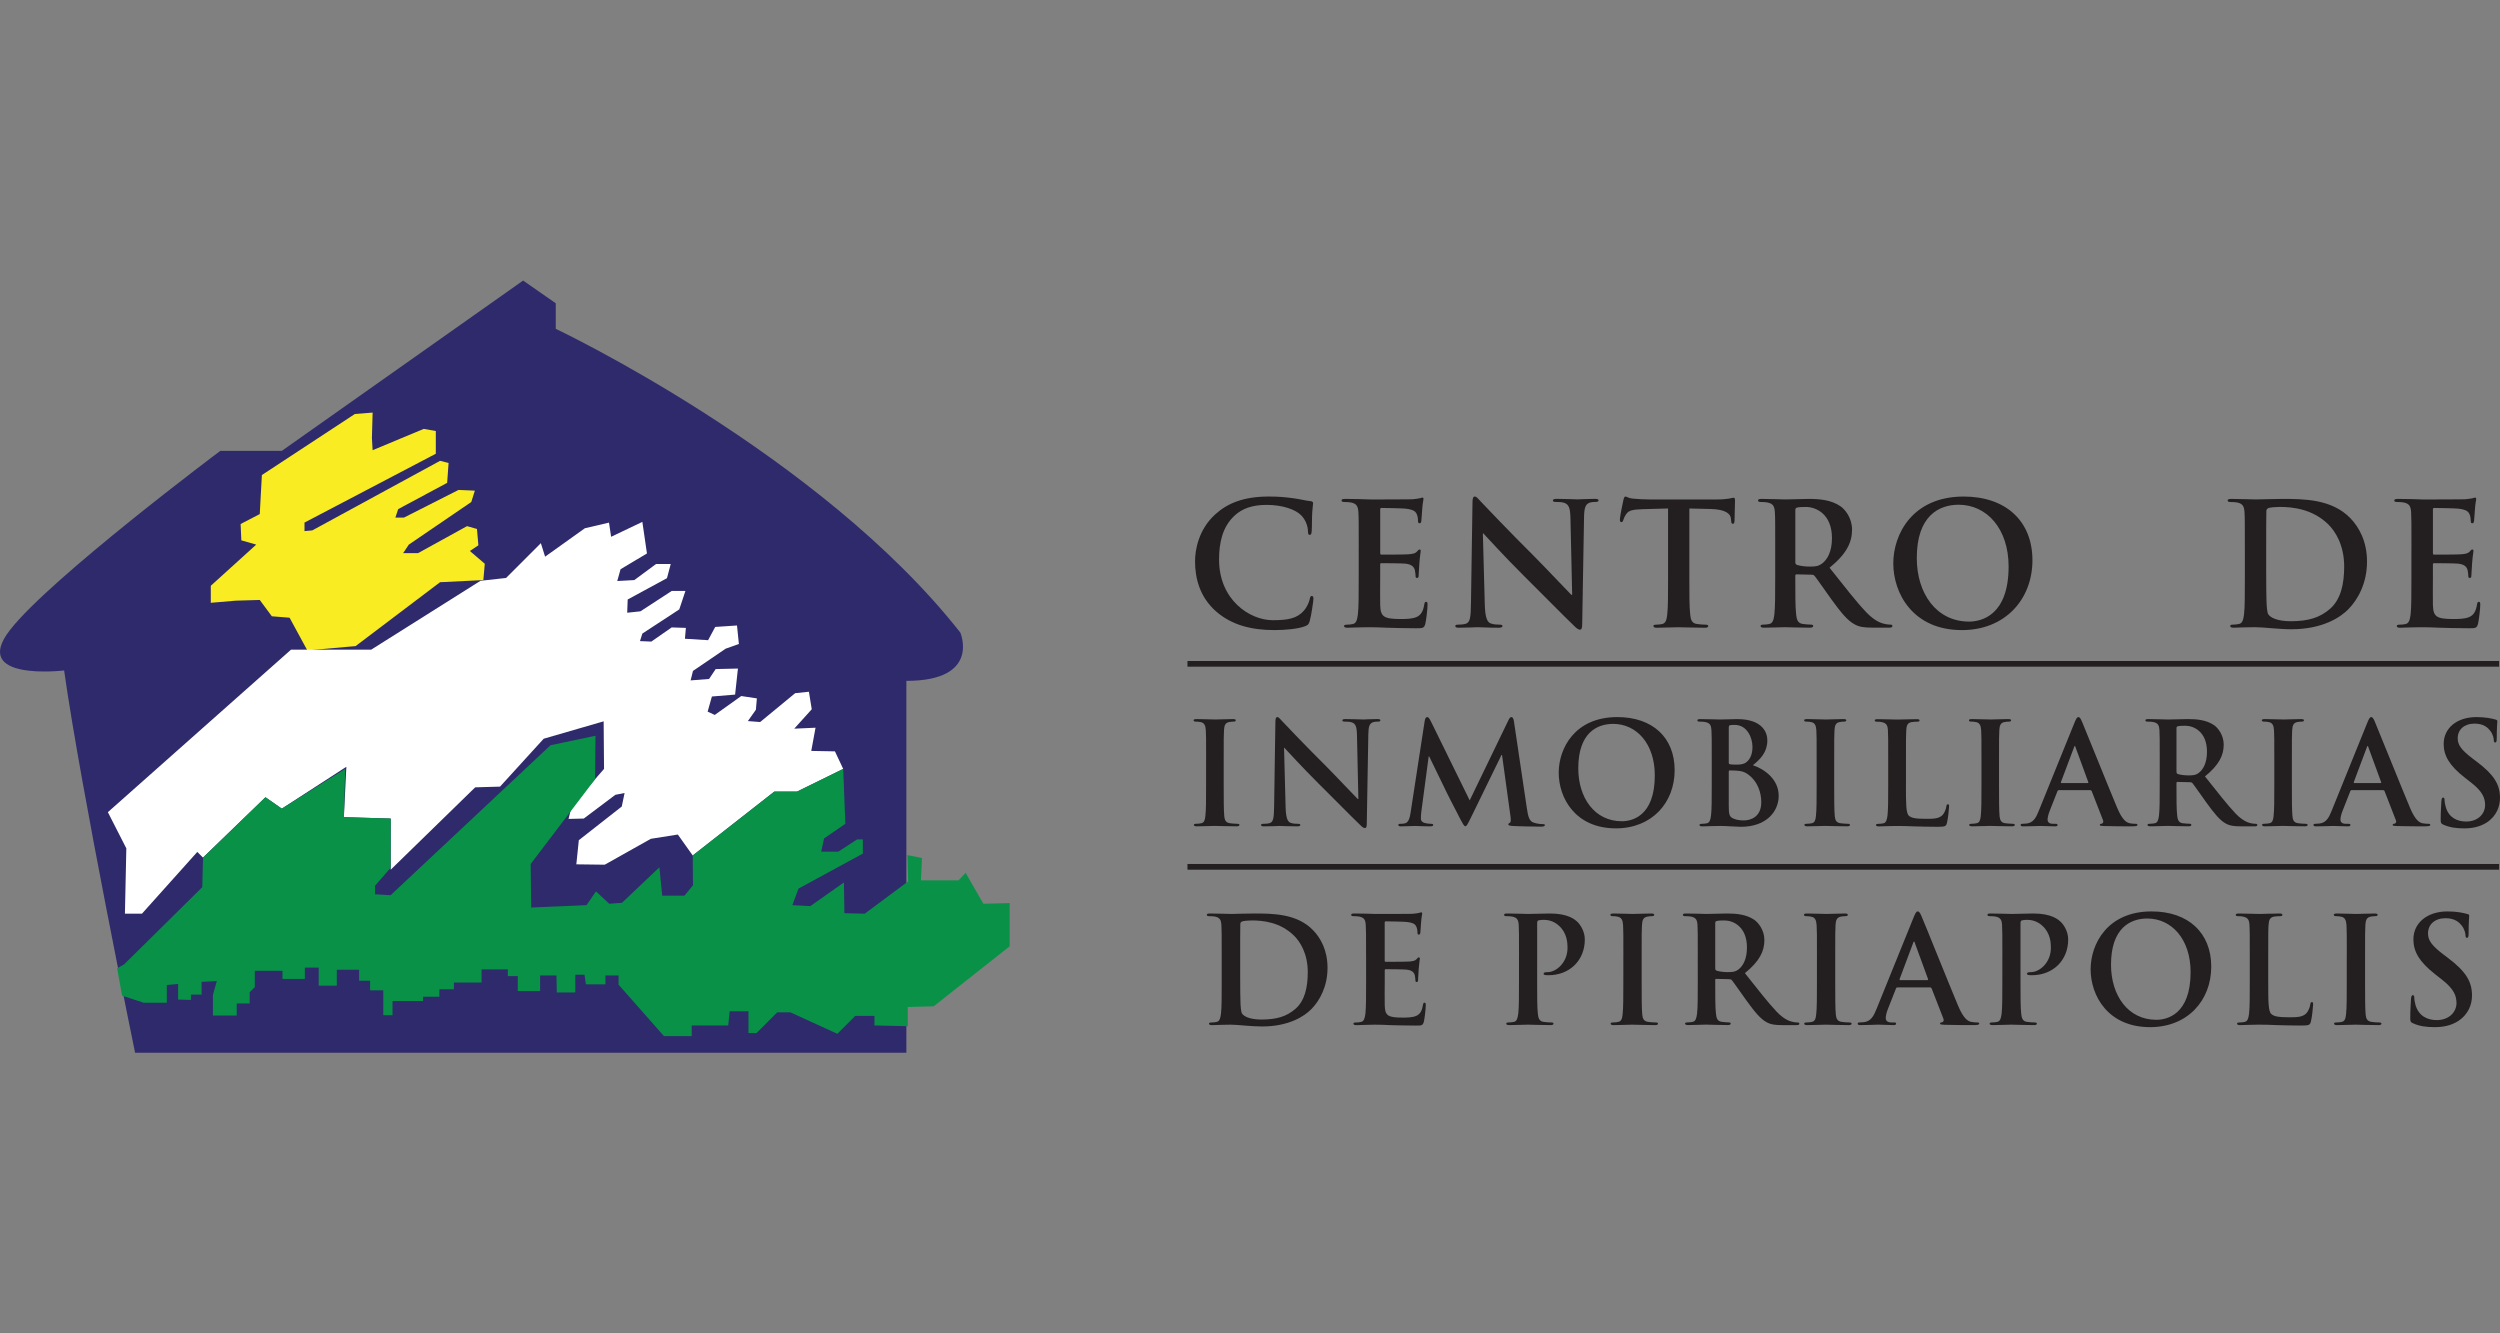 <?xml version="1.0" encoding="utf-8"?>
<!-- Generator: Adobe Illustrator 16.0.0, SVG Export Plug-In . SVG Version: 6.00 Build 0)  -->
<!DOCTYPE svg PUBLIC "-//W3C//DTD SVG 1.1//EN" "http://www.w3.org/Graphics/SVG/1.1/DTD/svg11.dtd">
<svg version="1.1" id="Layer_1" xmlns="http://www.w3.org/2000/svg" xmlns:xlink="http://www.w3.org/1999/xlink" x="0px" y="0px"
	 width="150px" height="80px" viewBox="0 0 150 80" enable-background="new 0 0 150 80" xml:space="preserve">
<rect x="0" y="0" width="150" height="80" fill="#808080" stroke="none"/>
<g>
	<g>
		<path fill="#231F20" d="M72.971,36.691c-1.002-0.879-1.268-2.023-1.268-3.015c0-0.695,0.215-1.9,1.196-2.8
			c0.735-0.675,1.706-1.084,3.229-1.084c0.633,0,1.01,0.041,1.482,0.104c0.389,0.05,0.714,0.143,1.021,0.173
			c0.113,0.01,0.154,0.062,0.154,0.122c0,0.082-0.03,0.205-0.052,0.563c-0.021,0.337-0.011,0.899-0.03,1.104
			c-0.01,0.153-0.03,0.235-0.123,0.235c-0.083,0-0.102-0.082-0.102-0.227c-0.01-0.316-0.144-0.674-0.399-0.939
			c-0.336-0.357-1.133-0.634-2.074-0.634c-0.889,0-1.471,0.226-1.921,0.634c-0.746,0.685-0.94,1.655-0.94,2.646
			c0,2.434,1.851,3.639,3.218,3.639c0.909,0,1.461-0.102,1.871-0.571c0.173-0.194,0.306-0.491,0.347-0.675
			c0.031-0.164,0.051-0.206,0.133-0.206c0.072,0,0.093,0.073,0.093,0.155c0,0.122-0.123,1.01-0.226,1.358
			c-0.052,0.174-0.092,0.225-0.265,0.296c-0.409,0.164-1.187,0.236-1.84,0.236C75.075,37.807,73.901,37.499,72.971,36.691"/>
		<path fill="#231F20" d="M81.524,32.9c0-1.554,0-1.839-0.021-2.168c-0.021-0.347-0.102-0.511-0.438-0.582
			c-0.083-0.02-0.256-0.03-0.398-0.03c-0.112,0-0.175-0.021-0.175-0.092s0.071-0.093,0.227-0.093c0.275,0,0.572,0.011,0.827,0.011
			c0.265,0.011,0.501,0.021,0.643,0.021c0.328,0,2.362,0,2.556-0.01c0.194-0.021,0.358-0.041,0.44-0.061
			c0.051-0.011,0.112-0.041,0.162-0.041c0.052,0,0.062,0.041,0.062,0.091c0,0.071-0.05,0.194-0.081,0.665
			c-0.011,0.102-0.03,0.552-0.052,0.675c-0.011,0.052-0.03,0.111-0.102,0.111s-0.093-0.051-0.093-0.143
			c0-0.072-0.009-0.246-0.061-0.367c-0.072-0.186-0.174-0.308-0.685-0.368c-0.173-0.021-1.247-0.042-1.45-0.042
			c-0.052,0-0.073,0.031-0.073,0.103v2.585c0,0.072,0.011,0.113,0.073,0.113c0.224,0,1.398,0,1.633-0.021
			c0.247-0.021,0.4-0.051,0.491-0.153c0.071-0.08,0.112-0.133,0.164-0.133c0.041,0,0.071,0.021,0.071,0.083
			c0,0.061-0.041,0.224-0.082,0.745c-0.009,0.204-0.041,0.613-0.041,0.685c0,0.082,0,0.194-0.092,0.194
			c-0.071,0-0.092-0.041-0.092-0.092c-0.01-0.103-0.01-0.235-0.042-0.368c-0.05-0.205-0.192-0.358-0.571-0.399
			c-0.193-0.02-1.205-0.029-1.451-0.029c-0.051,0-0.062,0.04-0.062,0.102v0.808c0,0.347-0.009,1.287,0,1.583
			c0.021,0.706,0.184,0.859,1.227,0.859c0.267,0,0.695,0,0.96-0.123c0.266-0.123,0.39-0.336,0.461-0.756
			c0.02-0.112,0.04-0.153,0.112-0.153c0.082,0,0.082,0.081,0.082,0.185c0,0.234-0.082,0.93-0.133,1.134
			c-0.071,0.267-0.163,0.267-0.552,0.267c-0.768,0-1.329-0.021-1.769-0.032c-0.44-0.021-0.757-0.029-1.063-0.029
			c-0.113,0-0.338,0-0.582,0.009c-0.236,0-0.502,0.021-0.706,0.021c-0.132,0-0.205-0.029-0.205-0.103c0-0.05,0.041-0.08,0.164-0.08
			c0.152,0,0.275-0.021,0.368-0.041c0.205-0.041,0.255-0.267,0.297-0.563c0.051-0.429,0.051-1.236,0.051-2.177V32.9z"/>
		<path fill="#231F20" d="M89.087,36.273c0.021,0.797,0.153,1.063,0.358,1.133c0.174,0.063,0.368,0.073,0.531,0.073
			c0.111,0,0.173,0.02,0.173,0.08c0,0.082-0.093,0.104-0.235,0.104c-0.663,0-1.072-0.03-1.266-0.03c-0.093,0-0.572,0.03-1.104,0.03
			c-0.133,0-0.225-0.01-0.225-0.104c0-0.061,0.061-0.08,0.163-0.08c0.133,0,0.316-0.011,0.461-0.052
			c0.265-0.081,0.306-0.377,0.316-1.267l0.091-6.021c0-0.205,0.031-0.348,0.134-0.348c0.113,0,0.204,0.134,0.378,0.317
			c0.123,0.133,1.676,1.768,3.168,3.25c0.694,0.694,2.075,2.166,2.249,2.331h0.051l-0.103-4.589
			c-0.011-0.625-0.103-0.818-0.347-0.921c-0.153-0.062-0.399-0.062-0.541-0.062c-0.124,0-0.165-0.03-0.165-0.092
			c0-0.082,0.113-0.093,0.267-0.093c0.53,0,1.02,0.031,1.235,0.031c0.113,0,0.501-0.031,1.003-0.031
			c0.132,0,0.234,0.011,0.234,0.093c0,0.062-0.062,0.092-0.185,0.092c-0.102,0-0.184,0-0.307,0.03
			c-0.286,0.083-0.367,0.296-0.378,0.87l-0.111,6.448c0,0.226-0.042,0.316-0.134,0.316c-0.112,0-0.234-0.112-0.348-0.226
			c-0.644-0.612-1.952-1.951-3.016-3.003c-1.113-1.104-2.248-2.352-2.432-2.545h-0.03L89.087,36.273z"/>
		<path fill="#231F20" d="M100.084,30.509l-1.521,0.041c-0.595,0.021-0.839,0.07-0.991,0.296c-0.103,0.153-0.153,0.276-0.176,0.358
			c-0.02,0.082-0.051,0.122-0.111,0.122c-0.07,0-0.092-0.051-0.092-0.163c0-0.164,0.193-1.094,0.215-1.176
			c0.03-0.132,0.062-0.194,0.122-0.194c0.082,0,0.184,0.104,0.438,0.123c0.298,0.03,0.686,0.051,1.023,0.051h4.047
			c0.328,0,0.553-0.031,0.705-0.051c0.153-0.03,0.235-0.052,0.276-0.052c0.071,0,0.082,0.063,0.082,0.215
			c0,0.215-0.03,0.92-0.03,1.186c-0.011,0.104-0.031,0.164-0.093,0.164c-0.082,0-0.103-0.052-0.112-0.205l-0.011-0.111
			c-0.02-0.267-0.297-0.553-1.206-0.573l-1.288-0.03v4.19c0,0.94,0,1.747,0.053,2.187c0.029,0.286,0.092,0.512,0.397,0.552
			c0.143,0.021,0.367,0.042,0.521,0.042c0.112,0,0.164,0.03,0.164,0.08c0,0.073-0.082,0.104-0.193,0.104
			c-0.676,0-1.32-0.03-1.606-0.03c-0.234,0-0.879,0.03-1.288,0.03c-0.133,0-0.204-0.03-0.204-0.104c0-0.05,0.041-0.08,0.165-0.08
			c0.152,0,0.274-0.021,0.367-0.042c0.204-0.04,0.265-0.266,0.296-0.562c0.051-0.43,0.051-1.236,0.051-2.177V30.509z"/>
		<path fill="#231F20" d="M106.513,32.9c0-1.554,0-1.839-0.021-2.168c-0.02-0.347-0.102-0.511-0.438-0.582
			c-0.082-0.02-0.256-0.03-0.399-0.03c-0.112,0-0.173-0.021-0.173-0.092s0.071-0.093,0.225-0.093c0.541,0,1.185,0.031,1.4,0.031
			c0.347,0,1.123-0.031,1.439-0.031c0.646,0,1.329,0.063,1.881,0.44c0.287,0.194,0.696,0.715,0.696,1.4
			c0,0.757-0.317,1.451-1.35,2.289c0.909,1.146,1.613,2.055,2.218,2.688c0.572,0.593,0.99,0.663,1.144,0.694
			c0.113,0.021,0.205,0.031,0.288,0.031c0.082,0,0.122,0.03,0.122,0.08c0,0.082-0.071,0.103-0.195,0.103h-0.97
			c-0.573,0-0.828-0.05-1.094-0.193c-0.439-0.234-0.827-0.715-1.4-1.502c-0.408-0.562-0.878-1.258-1.012-1.41
			c-0.051-0.061-0.112-0.072-0.185-0.072l-0.888-0.021c-0.052,0-0.083,0.021-0.083,0.082v0.144c0,0.95,0,1.758,0.051,2.187
			c0.032,0.296,0.093,0.521,0.398,0.563c0.154,0.02,0.378,0.041,0.502,0.041c0.082,0,0.123,0.03,0.123,0.08
			c0,0.073-0.071,0.103-0.205,0.103c-0.592,0-1.35-0.029-1.503-0.029c-0.194,0-0.838,0.029-1.246,0.029
			c-0.133,0-0.205-0.029-0.205-0.103c0-0.05,0.04-0.08,0.164-0.08c0.153,0,0.275-0.021,0.367-0.041
			c0.206-0.041,0.257-0.267,0.297-0.563c0.051-0.429,0.051-1.236,0.051-2.177V32.9z M107.719,33.708
			c0,0.111,0.021,0.152,0.094,0.184c0.213,0.072,0.52,0.103,0.775,0.103c0.408,0,0.542-0.041,0.726-0.175
			c0.307-0.224,0.604-0.693,0.604-1.533c0-1.45-0.961-1.87-1.563-1.87c-0.255,0-0.439,0.011-0.541,0.042
			c-0.073,0.02-0.094,0.062-0.094,0.144V33.708z"/>
		<path fill="#231F20" d="M113.597,33.8c0-1.747,1.155-4.007,4.221-4.007c2.545,0,4.128,1.482,4.128,3.822
			c0,2.341-1.634,4.191-4.23,4.191C114.78,37.807,113.597,35.608,113.597,33.8 M120.516,33.994c0-2.288-1.319-3.71-2.994-3.71
			c-1.176,0-2.515,0.653-2.515,3.199c0,2.125,1.176,3.812,3.138,3.812C118.86,37.295,120.516,36.947,120.516,33.994"/>
		<path fill="#231F20" d="M134.691,32.9c0-1.554,0-1.839-0.021-2.168c-0.021-0.347-0.102-0.511-0.438-0.582
			c-0.083-0.02-0.256-0.029-0.399-0.029c-0.112,0-0.174-0.021-0.174-0.093s0.072-0.093,0.225-0.093c0.542,0,1.187,0.031,1.472,0.031
			c0.317,0,0.961-0.031,1.573-0.031c1.277,0,2.985,0,4.101,1.165c0.511,0.532,0.991,1.381,0.991,2.598
			c0,1.287-0.543,2.267-1.115,2.851c-0.47,0.48-1.532,1.206-3.424,1.206c-0.368,0-0.788-0.03-1.176-0.061
			c-0.388-0.031-0.746-0.062-1-0.062c-0.113,0-0.338,0-0.583,0.009c-0.235,0-0.502,0.021-0.705,0.021
			c-0.134,0-0.205-0.03-0.205-0.104c0-0.05,0.041-0.08,0.164-0.08c0.152,0,0.275-0.021,0.368-0.042
			c0.204-0.04,0.255-0.266,0.296-0.562c0.051-0.43,0.051-1.236,0.051-2.177V32.9z M135.97,34.024c0,1.083,0.01,1.87,0.021,2.065
			c0.01,0.255,0.029,0.663,0.111,0.776c0.133,0.193,0.531,0.408,1.34,0.408c1.042,0,1.736-0.204,2.35-0.735
			c0.654-0.563,0.859-1.493,0.859-2.545c0-1.299-0.542-2.136-0.98-2.556c-0.941-0.899-2.106-1.022-2.903-1.022
			c-0.205,0-0.583,0.03-0.665,0.071c-0.092,0.041-0.122,0.093-0.122,0.206c-0.01,0.347-0.01,1.236-0.01,2.043V34.024z"/>
		<path fill="#231F20" d="M144.687,32.9c0-1.554,0-1.839-0.02-2.168c-0.021-0.347-0.103-0.511-0.439-0.582
			c-0.082-0.02-0.255-0.03-0.398-0.03c-0.112,0-0.174-0.021-0.174-0.092s0.071-0.093,0.225-0.093c0.276,0,0.573,0.011,0.829,0.011
			c0.264,0.011,0.498,0.021,0.643,0.021c0.327,0,2.362,0,2.555-0.01c0.195-0.021,0.359-0.041,0.44-0.061
			c0.051-0.011,0.111-0.041,0.163-0.041c0.051,0,0.062,0.041,0.062,0.091c0,0.071-0.051,0.194-0.081,0.665
			c-0.011,0.102-0.032,0.552-0.052,0.675c-0.011,0.052-0.03,0.111-0.102,0.111s-0.093-0.051-0.093-0.143
			c0-0.072-0.01-0.246-0.061-0.367c-0.073-0.186-0.174-0.308-0.685-0.368c-0.174-0.021-1.247-0.042-1.453-0.042
			c-0.051,0-0.071,0.031-0.071,0.103v2.585c0,0.072,0.012,0.113,0.071,0.113c0.226,0,1.401,0,1.636-0.021
			c0.245-0.021,0.397-0.051,0.491-0.153c0.071-0.08,0.112-0.133,0.164-0.133c0.04,0,0.071,0.021,0.071,0.083
			c0,0.061-0.041,0.224-0.082,0.745c-0.01,0.204-0.041,0.613-0.041,0.685c0,0.082,0,0.194-0.093,0.194
			c-0.071,0-0.091-0.041-0.091-0.092c-0.01-0.103-0.01-0.235-0.042-0.368c-0.05-0.205-0.192-0.358-0.571-0.399
			c-0.194-0.02-1.206-0.029-1.452-0.029c-0.05,0-0.062,0.04-0.062,0.102v0.808c0,0.347-0.01,1.287,0,1.583
			c0.021,0.706,0.185,0.859,1.227,0.859c0.266,0,0.696,0,0.961-0.123c0.266-0.123,0.39-0.336,0.461-0.756
			c0.02-0.112,0.04-0.153,0.11-0.153c0.083,0,0.083,0.081,0.083,0.185c0,0.234-0.083,0.93-0.134,1.134
			c-0.071,0.267-0.162,0.267-0.551,0.267c-0.767,0-1.33-0.021-1.769-0.032c-0.439-0.021-0.756-0.029-1.062-0.029
			c-0.113,0-0.338,0-0.584,0.009c-0.234,0-0.502,0.021-0.706,0.021c-0.132,0-0.203-0.029-0.203-0.103c0-0.05,0.041-0.08,0.164-0.08
			c0.152,0,0.275-0.021,0.368-0.041c0.203-0.041,0.255-0.267,0.297-0.563c0.049-0.429,0.049-1.236,0.049-2.177V32.9z"/>
		<path fill="#231F20" d="M72.367,45.614c0-1.295,0-1.533-0.018-1.806c-0.017-0.29-0.102-0.435-0.29-0.478
			c-0.094-0.025-0.204-0.033-0.306-0.033c-0.085,0-0.137-0.017-0.137-0.086c0-0.05,0.069-0.066,0.205-0.066
			c0.323,0,0.86,0.024,1.107,0.024c0.212,0,0.715-0.024,1.039-0.024c0.109,0,0.178,0.017,0.178,0.066
			c0,0.069-0.05,0.086-0.136,0.086c-0.086,0-0.152,0.008-0.256,0.025c-0.229,0.043-0.297,0.188-0.313,0.485
			c-0.018,0.272-0.018,0.511-0.018,1.806v1.498c0,0.826,0,1.5,0.034,1.865c0.026,0.23,0.085,0.384,0.341,0.418
			c0.118,0.016,0.307,0.033,0.434,0.033c0.093,0,0.135,0.024,0.135,0.068c0,0.06-0.068,0.084-0.162,0.084
			c-0.561,0-1.098-0.024-1.327-0.024c-0.196,0-0.733,0.024-1.074,0.024c-0.11,0-0.17-0.024-0.17-0.084
			c0-0.044,0.034-0.068,0.136-0.068c0.128,0,0.229-0.018,0.307-0.033c0.17-0.034,0.221-0.18,0.246-0.427
			c0.043-0.356,0.043-1.03,0.043-1.856V45.614z"/>
		<path fill="#231F20" d="M77.136,48.424c0.018,0.664,0.127,0.886,0.298,0.945c0.146,0.052,0.307,0.06,0.443,0.06
			c0.093,0,0.144,0.018,0.144,0.068c0,0.067-0.076,0.084-0.193,0.084c-0.556,0-0.895-0.024-1.058-0.024
			c-0.077,0-0.477,0.024-0.919,0.024c-0.111,0-0.188-0.007-0.188-0.084c0-0.051,0.051-0.068,0.136-0.068
			c0.111,0,0.265-0.008,0.384-0.042c0.222-0.069,0.255-0.315,0.265-1.057l0.076-5.015c0-0.171,0.024-0.29,0.11-0.29
			c0.094,0,0.17,0.11,0.315,0.264c0.102,0.111,1.395,1.474,2.64,2.707c0.578,0.581,1.729,1.807,1.873,1.942h0.041l-0.084-3.823
			c-0.009-0.519-0.085-0.682-0.289-0.766c-0.129-0.052-0.333-0.052-0.451-0.052c-0.104,0-0.137-0.026-0.137-0.077
			c0-0.067,0.094-0.076,0.222-0.076c0.442,0,0.851,0.025,1.029,0.025c0.094,0,0.418-0.025,0.834-0.025
			c0.112,0,0.197,0.009,0.197,0.076c0,0.051-0.052,0.077-0.153,0.077c-0.085,0-0.153,0-0.256,0.025
			c-0.238,0.068-0.307,0.247-0.315,0.725l-0.093,5.373c0,0.188-0.034,0.264-0.11,0.264c-0.095,0-0.197-0.094-0.289-0.188
			c-0.537-0.511-1.627-1.627-2.514-2.503c-0.928-0.921-1.874-1.96-2.027-2.12h-0.024L77.136,48.424z"/>
		<path fill="#231F20" d="M85.483,43.247c0.026-0.146,0.076-0.222,0.145-0.222c0.067,0,0.119,0.042,0.229,0.264l2.325,4.734
			l2.316-4.794c0.067-0.136,0.109-0.204,0.186-0.204c0.077,0,0.128,0.085,0.153,0.264l0.775,5.212
			c0.076,0.535,0.161,0.783,0.417,0.86c0.247,0.076,0.417,0.085,0.528,0.085c0.076,0,0.136,0.007,0.136,0.059
			c0,0.068-0.102,0.094-0.222,0.094c-0.213,0-1.387-0.018-1.729-0.042c-0.195-0.018-0.245-0.042-0.245-0.094
			c0-0.042,0.032-0.067,0.092-0.094c0.052-0.018,0.076-0.127,0.043-0.365L90.122,45.3h-0.034l-1.854,3.798
			c-0.197,0.399-0.239,0.476-0.315,0.476c-0.077,0-0.162-0.17-0.299-0.426c-0.204-0.391-0.877-1.694-0.979-1.932
			c-0.077-0.18-0.589-1.186-0.886-1.824h-0.035l-0.442,3.321c-0.018,0.153-0.024,0.265-0.024,0.4c0,0.162,0.11,0.238,0.256,0.273
			c0.152,0.034,0.27,0.042,0.355,0.042c0.068,0,0.129,0.018,0.129,0.06c0,0.076-0.077,0.093-0.205,0.093
			c-0.356,0-0.741-0.024-0.895-0.024c-0.161,0-0.568,0.024-0.842,0.024c-0.086,0-0.154-0.017-0.154-0.093
			c0-0.042,0.053-0.06,0.137-0.06c0.068,0,0.128,0,0.255-0.025c0.24-0.052,0.307-0.383,0.35-0.673L85.483,43.247z"/>
		<path fill="#231F20" d="M93.523,46.363c0-1.457,0.962-3.338,3.517-3.338c2.12,0,3.439,1.234,3.439,3.185s-1.362,3.492-3.524,3.492
			C94.511,49.702,93.523,47.87,93.523,46.363 M99.288,46.524c0-1.907-1.099-3.091-2.496-3.091c-0.979,0-2.095,0.545-2.095,2.666
			c0,1.771,0.98,3.176,2.614,3.176C97.908,49.275,99.288,48.986,99.288,46.524"/>
		<path fill="#231F20" d="M102.705,45.613c0-1.294,0-1.532-0.018-1.805c-0.018-0.29-0.085-0.425-0.366-0.485
			c-0.068-0.018-0.213-0.025-0.333-0.025c-0.094,0-0.145-0.017-0.145-0.077c0-0.059,0.06-0.075,0.188-0.075
			c0.452,0,0.987,0.024,1.158,0.024c0.418,0,0.749-0.024,1.039-0.024c1.541,0,1.813,0.824,1.813,1.275
			c0,0.699-0.399,1.116-0.868,1.491c0.698,0.237,1.549,0.843,1.549,1.839c0,0.911-0.706,1.857-2.273,1.857
			c-0.102,0-0.35-0.018-0.596-0.027c-0.256-0.017-0.512-0.024-0.639-0.024c-0.094,0-0.281,0-0.485,0.008
			c-0.195,0-0.417,0.017-0.588,0.017c-0.11,0-0.171-0.024-0.171-0.084c0-0.042,0.035-0.068,0.138-0.068
			c0.128,0,0.229-0.018,0.307-0.033c0.17-0.034,0.213-0.222,0.247-0.47c0.043-0.356,0.043-1.029,0.043-1.813V45.613z
			 M103.725,45.759c0,0.068,0.027,0.085,0.062,0.094c0.076,0.018,0.204,0.025,0.4,0.025c0.28,0,0.468-0.034,0.612-0.161
			c0.222-0.18,0.349-0.485,0.349-0.902c0-0.571-0.332-1.321-1.063-1.321c-0.119,0-0.196,0-0.283,0.018
			c-0.058,0.017-0.076,0.051-0.076,0.146V45.759z M104.85,46.439c-0.179-0.128-0.375-0.188-0.707-0.204
			c-0.152-0.01-0.237-0.01-0.365-0.01c-0.034,0-0.053,0.019-0.053,0.062v2.019c0,0.561,0.027,0.706,0.298,0.816
			c0.231,0.094,0.427,0.102,0.623,0.102c0.384,0,1.031-0.203,1.031-1.089C105.677,47.606,105.497,46.892,104.85,46.439"/>
		<path fill="#231F20" d="M108.998,45.614c0-1.295,0-1.533-0.017-1.806c-0.018-0.29-0.102-0.435-0.29-0.478
			c-0.094-0.025-0.204-0.033-0.307-0.033c-0.086,0-0.136-0.017-0.136-0.086c0-0.05,0.067-0.066,0.205-0.066
			c0.324,0,0.859,0.024,1.106,0.024c0.213,0,0.715-0.024,1.039-0.024c0.11,0,0.178,0.017,0.178,0.066
			c0,0.069-0.052,0.086-0.136,0.086c-0.085,0-0.153,0.008-0.255,0.025c-0.231,0.043-0.298,0.188-0.315,0.485
			c-0.019,0.272-0.019,0.511-0.019,1.806v1.498c0,0.826,0,1.5,0.036,1.865c0.024,0.23,0.085,0.384,0.339,0.418
			c0.12,0.016,0.309,0.033,0.436,0.033c0.094,0,0.136,0.024,0.136,0.068c0,0.06-0.067,0.084-0.161,0.084
			c-0.563,0-1.099-0.024-1.328-0.024c-0.196,0-0.731,0.024-1.073,0.024c-0.109,0-0.171-0.024-0.171-0.084
			c0-0.044,0.033-0.068,0.138-0.068c0.127,0,0.229-0.018,0.307-0.033c0.17-0.034,0.221-0.18,0.246-0.427
			c0.042-0.356,0.042-1.03,0.042-1.856V45.614z"/>
		<path fill="#231F20" d="M114.356,47.112c0,1.09,0,1.678,0.178,1.832c0.145,0.127,0.365,0.186,1.03,0.186
			c0.452,0,0.783-0.008,0.997-0.237c0.102-0.11,0.204-0.35,0.221-0.511c0.009-0.076,0.026-0.128,0.093-0.128
			c0.062,0,0.069,0.043,0.069,0.145c0,0.095-0.06,0.731-0.128,0.979c-0.051,0.188-0.094,0.23-0.537,0.23
			c-0.612,0-1.056-0.017-1.438-0.026c-0.383-0.017-0.689-0.024-1.04-0.024c-0.092,0-0.28,0-0.484,0.008
			c-0.196,0-0.418,0.017-0.587,0.017c-0.111,0-0.17-0.024-0.17-0.084c0-0.044,0.032-0.068,0.136-0.068
			c0.127,0,0.229-0.018,0.308-0.033c0.169-0.034,0.211-0.222,0.246-0.47c0.042-0.356,0.042-1.029,0.042-1.813v-1.498
			c0-1.295,0-1.533-0.018-1.806c-0.016-0.29-0.085-0.425-0.366-0.485c-0.068-0.018-0.17-0.025-0.28-0.025
			c-0.094,0-0.145-0.017-0.145-0.076s0.06-0.076,0.187-0.076c0.401,0,0.937,0.024,1.168,0.024c0.203,0,0.825-0.024,1.157-0.024
			c0.12,0,0.178,0.017,0.178,0.076s-0.05,0.076-0.153,0.076c-0.093,0-0.229,0.008-0.331,0.025c-0.229,0.043-0.299,0.188-0.314,0.485
			c-0.017,0.272-0.017,0.511-0.017,1.806V47.112z"/>
		<path fill="#231F20" d="M118.888,45.614c0-1.295,0-1.533-0.018-1.806c-0.018-0.29-0.103-0.435-0.288-0.478
			c-0.096-0.025-0.206-0.033-0.308-0.033c-0.085,0-0.136-0.017-0.136-0.086c0-0.05,0.066-0.066,0.204-0.066
			c0.323,0,0.859,0.024,1.105,0.024c0.214,0,0.717-0.024,1.04-0.024c0.111,0,0.178,0.017,0.178,0.066
			c0,0.069-0.05,0.086-0.136,0.086c-0.085,0-0.153,0.008-0.256,0.025c-0.229,0.043-0.298,0.188-0.313,0.485
			c-0.018,0.272-0.018,0.511-0.018,1.806v1.498c0,0.826,0,1.5,0.033,1.865c0.026,0.23,0.086,0.384,0.342,0.418
			c0.119,0.016,0.306,0.033,0.434,0.033c0.094,0,0.136,0.024,0.136,0.068c0,0.06-0.067,0.084-0.161,0.084
			c-0.562,0-1.099-0.024-1.328-0.024c-0.196,0-0.732,0.024-1.074,0.024c-0.109,0-0.17-0.024-0.17-0.084
			c0-0.044,0.035-0.068,0.137-0.068c0.128,0,0.229-0.018,0.307-0.033c0.17-0.034,0.221-0.18,0.247-0.427
			c0.043-0.356,0.043-1.03,0.043-1.856V45.614z"/>
		<path fill="#231F20" d="M123.52,47.41c-0.041,0-0.058,0.019-0.076,0.069l-0.459,1.166c-0.086,0.213-0.13,0.417-0.13,0.52
			c0,0.153,0.077,0.264,0.342,0.264h0.128c0.103,0,0.127,0.018,0.127,0.068c0,0.067-0.05,0.084-0.145,0.084
			c-0.271,0-0.638-0.024-0.902-0.024c-0.094,0-0.562,0.024-1.005,0.024c-0.109,0-0.161-0.017-0.161-0.084
			c0-0.051,0.033-0.068,0.103-0.068c0.076,0,0.196-0.008,0.263-0.018c0.393-0.05,0.555-0.34,0.724-0.766l2.139-5.279
			c0.103-0.247,0.152-0.341,0.237-0.341c0.077,0,0.129,0.076,0.214,0.272c0.204,0.469,1.566,3.875,2.111,5.169
			c0.323,0.767,0.57,0.885,0.75,0.929c0.128,0.025,0.255,0.033,0.357,0.033c0.067,0,0.11,0.009,0.11,0.068
			c0,0.067-0.076,0.084-0.392,0.084c-0.307,0-0.928,0-1.609-0.017c-0.153-0.008-0.255-0.008-0.255-0.067
			c0-0.051,0.034-0.068,0.119-0.076c0.059-0.018,0.118-0.095,0.076-0.196l-0.682-1.754c-0.017-0.042-0.043-0.061-0.084-0.061H123.52
			z M125.257,46.984c0.043,0,0.051-0.024,0.043-0.051l-0.767-2.094c-0.008-0.035-0.016-0.077-0.042-0.077
			c-0.025,0-0.043,0.042-0.05,0.077l-0.785,2.086c-0.008,0.034,0,0.059,0.035,0.059H125.257z"/>
		<path fill="#231F20" d="M129.584,45.614c0-1.295,0-1.533-0.017-1.806c-0.018-0.29-0.086-0.425-0.366-0.485
			c-0.068-0.018-0.212-0.025-0.332-0.025c-0.094,0-0.146-0.017-0.146-0.077c0-0.059,0.06-0.076,0.188-0.076
			c0.451,0,0.987,0.025,1.166,0.025c0.29,0,0.938-0.025,1.2-0.025c0.537,0,1.107,0.051,1.567,0.366
			c0.237,0.162,0.579,0.596,0.579,1.166c0,0.631-0.265,1.209-1.124,1.908c0.758,0.954,1.346,1.712,1.848,2.239
			c0.477,0.493,0.826,0.553,0.954,0.579c0.094,0.017,0.17,0.025,0.237,0.025c0.068,0,0.103,0.026,0.103,0.068
			c0,0.067-0.06,0.084-0.161,0.084h-0.809c-0.478,0-0.689-0.042-0.911-0.161c-0.366-0.196-0.69-0.596-1.167-1.252
			c-0.34-0.468-0.733-1.047-0.843-1.174c-0.044-0.052-0.094-0.061-0.153-0.061l-0.741-0.016c-0.044,0-0.067,0.016-0.067,0.066v0.12
			c0,0.792,0,1.465,0.042,1.821c0.025,0.248,0.076,0.436,0.331,0.47c0.129,0.016,0.315,0.033,0.418,0.033
			c0.068,0,0.102,0.026,0.102,0.068c0,0.06-0.059,0.084-0.17,0.084c-0.494,0-1.123-0.024-1.252-0.024
			c-0.161,0-0.697,0.024-1.039,0.024c-0.109,0-0.17-0.024-0.17-0.084c0-0.042,0.034-0.068,0.138-0.068
			c0.128,0,0.229-0.018,0.306-0.033c0.171-0.034,0.213-0.222,0.247-0.47c0.042-0.356,0.042-1.029,0.042-1.813V45.614z
			 M130.59,46.287c0,0.094,0.016,0.128,0.076,0.152c0.18,0.06,0.435,0.085,0.646,0.085c0.341,0,0.453-0.033,0.605-0.144
			c0.255-0.188,0.502-0.579,0.502-1.277c0-1.21-0.8-1.559-1.303-1.559c-0.214,0-0.366,0.008-0.451,0.034
			c-0.061,0.018-0.076,0.05-0.076,0.119V46.287z"/>
		<path fill="#231F20" d="M136.458,45.614c0-1.295,0-1.533-0.017-1.806c-0.017-0.29-0.103-0.435-0.29-0.478
			c-0.094-0.025-0.204-0.033-0.307-0.033c-0.085,0-0.136-0.017-0.136-0.086c0-0.05,0.067-0.066,0.205-0.066
			c0.322,0,0.859,0.024,1.106,0.024c0.212,0,0.715-0.024,1.037-0.024c0.112,0,0.18,0.017,0.18,0.066
			c0,0.069-0.052,0.086-0.136,0.086s-0.153,0.008-0.255,0.025c-0.229,0.043-0.298,0.188-0.316,0.485
			c-0.017,0.272-0.017,0.511-0.017,1.806v1.498c0,0.826,0,1.5,0.035,1.865c0.024,0.23,0.085,0.384,0.341,0.418
			c0.118,0.016,0.306,0.033,0.434,0.033c0.093,0,0.136,0.024,0.136,0.068c0,0.06-0.066,0.084-0.161,0.084
			c-0.563,0-1.099-0.024-1.329-0.024c-0.195,0-0.732,0.024-1.072,0.024c-0.111,0-0.171-0.024-0.171-0.084
			c0-0.044,0.034-0.068,0.136-0.068c0.129,0,0.23-0.018,0.308-0.033c0.17-0.034,0.22-0.18,0.246-0.427
			c0.043-0.356,0.043-1.03,0.043-1.856V45.614z"/>
		<path fill="#231F20" d="M141.091,47.41c-0.042,0-0.059,0.019-0.076,0.069l-0.459,1.166c-0.086,0.213-0.129,0.417-0.129,0.52
			c0,0.153,0.077,0.264,0.34,0.264h0.129c0.103,0,0.128,0.018,0.128,0.068c0,0.067-0.051,0.084-0.145,0.084
			c-0.273,0-0.639-0.024-0.903-0.024c-0.094,0-0.563,0.024-1.005,0.024c-0.11,0-0.162-0.017-0.162-0.084
			c0-0.051,0.035-0.068,0.104-0.068c0.075,0,0.193-0.008,0.262-0.018c0.393-0.05,0.555-0.34,0.725-0.766l2.137-5.279
			c0.103-0.247,0.153-0.341,0.238-0.341c0.077,0,0.128,0.076,0.213,0.272c0.204,0.469,1.567,3.875,2.112,5.169
			c0.324,0.767,0.57,0.885,0.748,0.929c0.13,0.025,0.258,0.033,0.359,0.033c0.068,0,0.109,0.009,0.109,0.068
			c0,0.067-0.076,0.084-0.391,0.084c-0.308,0-0.928,0-1.609-0.017c-0.153-0.008-0.256-0.008-0.256-0.067
			c0-0.051,0.035-0.068,0.12-0.076c0.059-0.018,0.119-0.095,0.076-0.196l-0.681-1.754c-0.018-0.042-0.044-0.061-0.086-0.061H141.091
			z M142.829,46.984c0.042,0,0.051-0.024,0.042-0.051l-0.767-2.094c-0.008-0.035-0.017-0.077-0.043-0.077
			c-0.025,0-0.043,0.042-0.05,0.077l-0.784,2.086c-0.008,0.034,0,0.059,0.034,0.059H142.829z"/>
		<path fill="#231F20" d="M146.603,49.48c-0.137-0.06-0.162-0.104-0.162-0.289c0-0.469,0.034-0.98,0.042-1.116
			c0.009-0.129,0.036-0.221,0.103-0.221c0.077,0,0.086,0.076,0.086,0.144c0,0.111,0.033,0.289,0.076,0.435
			c0.187,0.631,0.689,0.859,1.218,0.859c0.767,0,1.141-0.52,1.141-0.971c0-0.417-0.127-0.809-0.833-1.361l-0.393-0.307
			c-0.938-0.733-1.26-1.328-1.26-2.019c0-0.937,0.783-1.609,1.967-1.609c0.552,0,0.911,0.085,1.132,0.145
			c0.076,0.018,0.12,0.042,0.12,0.102c0,0.112-0.035,0.357-0.035,1.023c0,0.187-0.025,0.254-0.094,0.254
			c-0.059,0-0.084-0.05-0.084-0.153c0-0.076-0.044-0.34-0.222-0.561c-0.128-0.162-0.375-0.418-0.928-0.418
			c-0.631,0-1.015,0.365-1.015,0.878c0,0.39,0.197,0.688,0.903,1.226l0.237,0.178c1.031,0.776,1.397,1.363,1.397,2.172
			c0,0.493-0.188,1.082-0.8,1.482c-0.426,0.272-0.903,0.35-1.354,0.35C147.352,49.702,146.97,49.643,146.603,49.48"/>
		<path fill="#231F20" d="M73.302,57.379c0-1.347,0-1.594-0.018-1.877c-0.018-0.302-0.089-0.443-0.381-0.506
			c-0.072-0.017-0.222-0.026-0.347-0.026c-0.096,0-0.148-0.018-0.148-0.079c0-0.063,0.061-0.081,0.194-0.081
			c0.47,0,1.027,0.027,1.275,0.027c0.275,0,0.833-0.027,1.364-0.027c1.107,0,2.587,0,3.552,1.011c0.443,0.46,0.859,1.195,0.859,2.25
			c0,1.116-0.469,1.966-0.965,2.472c-0.407,0.417-1.329,1.045-2.968,1.045c-0.317,0-0.681-0.025-1.018-0.053
			c-0.336-0.027-0.647-0.055-0.868-0.055c-0.098,0-0.293,0-0.504,0.01c-0.205,0-0.435,0.018-0.612,0.018
			c-0.115,0-0.177-0.027-0.177-0.088c0-0.045,0.035-0.072,0.142-0.072c0.133,0,0.239-0.016,0.319-0.034
			c0.177-0.035,0.222-0.23,0.257-0.487c0.044-0.371,0.044-1.072,0.044-1.887V57.379z M74.41,58.354c0,0.938,0.008,1.62,0.018,1.79
			c0.008,0.221,0.027,0.574,0.097,0.674c0.115,0.167,0.461,0.354,1.161,0.354c0.903,0,1.505-0.177,2.036-0.638
			c0.567-0.489,0.744-1.294,0.744-2.206c0-1.125-0.47-1.852-0.851-2.214c-0.814-0.78-1.824-0.888-2.516-0.888
			c-0.177,0-0.505,0.027-0.575,0.063c-0.08,0.035-0.106,0.079-0.106,0.178c-0.008,0.3-0.008,1.07-0.008,1.771V58.354z"/>
		<path fill="#231F20" d="M81.964,57.379c0-1.347,0-1.594-0.018-1.877c-0.018-0.302-0.089-0.444-0.381-0.506
			c-0.07-0.017-0.222-0.026-0.345-0.026c-0.097,0-0.15-0.018-0.15-0.079c0-0.063,0.062-0.081,0.195-0.081
			c0.237,0,0.496,0.01,0.718,0.01c0.229,0.009,0.433,0.018,0.558,0.018c0.283,0,2.046,0,2.215-0.009
			c0.169-0.019,0.31-0.035,0.38-0.054c0.044-0.009,0.099-0.035,0.141-0.035c0.045,0,0.055,0.035,0.055,0.08
			c0,0.063-0.044,0.168-0.071,0.576c-0.009,0.087-0.025,0.478-0.043,0.584c-0.01,0.045-0.028,0.098-0.09,0.098
			s-0.08-0.045-0.08-0.124c0-0.063-0.008-0.213-0.053-0.319c-0.062-0.159-0.15-0.266-0.594-0.318
			c-0.149-0.018-1.081-0.036-1.258-0.036c-0.044,0-0.062,0.027-0.062,0.089v2.24c0,0.063,0.009,0.098,0.062,0.098
			c0.195,0,1.213,0,1.417-0.017c0.213-0.019,0.347-0.044,0.426-0.133c0.062-0.071,0.098-0.116,0.142-0.116
			c0.035,0,0.062,0.02,0.062,0.072s-0.034,0.193-0.07,0.646c-0.009,0.177-0.035,0.531-0.035,0.593c0,0.071,0,0.169-0.08,0.169
			c-0.063,0-0.078-0.036-0.078-0.08c-0.011-0.089-0.011-0.203-0.037-0.319c-0.044-0.177-0.168-0.31-0.495-0.345
			c-0.169-0.018-1.045-0.027-1.259-0.027c-0.044,0-0.053,0.035-0.053,0.09v0.699c0,0.301-0.01,1.117,0,1.373
			c0.018,0.611,0.159,0.743,1.063,0.743c0.229,0,0.603,0,0.832-0.105c0.231-0.106,0.338-0.292,0.4-0.656
			c0.018-0.097,0.034-0.134,0.097-0.134c0.07,0,0.07,0.072,0.07,0.161c0,0.204-0.07,0.806-0.115,0.983
			c-0.062,0.23-0.141,0.23-0.478,0.23c-0.665,0-1.151-0.02-1.532-0.027c-0.381-0.018-0.655-0.027-0.921-0.027
			c-0.099,0-0.292,0-0.506,0.01c-0.204,0-0.434,0.018-0.61,0.018c-0.115,0-0.179-0.027-0.179-0.088c0-0.045,0.037-0.072,0.142-0.072
			c0.134,0,0.239-0.016,0.319-0.034c0.179-0.035,0.221-0.23,0.258-0.487c0.043-0.371,0.043-1.072,0.043-1.887V57.379z"/>
		<path fill="#231F20" d="M91.141,57.379c0-1.347,0-1.594-0.018-1.877c-0.019-0.302-0.09-0.444-0.382-0.506
			c-0.07-0.017-0.222-0.026-0.345-0.026c-0.098,0-0.151-0.018-0.151-0.079c0-0.063,0.063-0.081,0.196-0.081
			c0.468,0,1.027,0.027,1.274,0.027c0.363,0,0.878-0.027,1.284-0.027c1.108,0,1.506,0.373,1.648,0.506
			c0.193,0.187,0.442,0.585,0.442,1.055c0,1.257-0.92,2.143-2.178,2.143c-0.047,0-0.143,0-0.188-0.01
			c-0.044-0.008-0.106-0.017-0.106-0.079c0-0.07,0.063-0.097,0.247-0.097c0.498,0,1.188-0.559,1.188-1.461
			c0-0.292-0.025-0.887-0.521-1.329c-0.319-0.292-0.682-0.347-0.887-0.347c-0.131,0-0.265,0.01-0.345,0.035
			c-0.045,0.02-0.07,0.072-0.07,0.17v3.543c0,0.814,0,1.516,0.043,1.895c0.027,0.249,0.08,0.444,0.346,0.479
			c0.125,0.019,0.319,0.034,0.451,0.034c0.099,0,0.143,0.027,0.143,0.072c0,0.061-0.07,0.088-0.168,0.088
			c-0.585,0-1.143-0.027-1.374-0.027c-0.202,0-0.762,0.027-1.114,0.027c-0.115,0-0.179-0.027-0.179-0.088
			c0-0.045,0.036-0.072,0.142-0.072c0.134,0,0.24-0.016,0.319-0.034c0.178-0.035,0.221-0.23,0.258-0.487
			c0.044-0.371,0.044-1.072,0.044-1.887V57.379z"/>
		<path fill="#231F20" d="M97.402,57.379c0-1.347,0-1.594-0.017-1.877c-0.018-0.302-0.106-0.452-0.302-0.496
			c-0.097-0.026-0.212-0.036-0.318-0.036c-0.089,0-0.142-0.018-0.142-0.088c0-0.054,0.07-0.072,0.212-0.072
			c0.336,0,0.896,0.027,1.151,0.027c0.222,0,0.745-0.027,1.081-0.027c0.115,0,0.187,0.019,0.187,0.072
			c0,0.07-0.053,0.088-0.143,0.088c-0.089,0-0.159,0.01-0.265,0.026c-0.24,0.045-0.311,0.194-0.328,0.506
			c-0.018,0.283-0.018,0.53-0.018,1.877v1.56c0,0.859,0,1.559,0.035,1.939c0.026,0.239,0.089,0.399,0.354,0.435
			c0.124,0.019,0.318,0.034,0.452,0.034c0.098,0,0.141,0.027,0.141,0.072c0,0.061-0.07,0.088-0.167,0.088
			c-0.585,0-1.143-0.027-1.383-0.027c-0.203,0-0.763,0.027-1.114,0.027c-0.117,0-0.18-0.027-0.18-0.088
			c0-0.045,0.036-0.072,0.143-0.072c0.133,0,0.238-0.016,0.318-0.034c0.178-0.035,0.23-0.187,0.257-0.442
			c0.044-0.373,0.044-1.072,0.044-1.932V57.379z"/>
		<path fill="#231F20" d="M101.867,57.379c0-1.347,0-1.594-0.017-1.877c-0.02-0.302-0.09-0.443-0.383-0.506
			c-0.069-0.017-0.221-0.026-0.345-0.026c-0.096,0-0.15-0.018-0.15-0.079c0-0.063,0.063-0.081,0.195-0.081
			c0.47,0,1.028,0.027,1.214,0.027c0.301,0,0.975-0.027,1.247-0.027c0.56,0,1.152,0.055,1.632,0.381
			c0.247,0.17,0.603,0.621,0.603,1.215c0,0.654-0.275,1.257-1.17,1.983c0.789,0.993,1.399,1.782,1.922,2.329
			c0.495,0.516,0.858,0.576,0.993,0.604c0.097,0.018,0.176,0.026,0.246,0.026c0.072,0,0.107,0.026,0.107,0.071
			c0,0.07-0.063,0.088-0.169,0.088h-0.841c-0.496,0-0.718-0.044-0.947-0.168c-0.381-0.205-0.718-0.621-1.214-1.303
			c-0.354-0.487-0.763-1.09-0.878-1.222c-0.044-0.054-0.096-0.063-0.159-0.063l-0.77-0.017c-0.045,0-0.07,0.017-0.07,0.069v0.124
			c0,0.824,0,1.525,0.044,1.896c0.026,0.257,0.078,0.451,0.345,0.487c0.134,0.019,0.326,0.035,0.434,0.035
			c0.071,0,0.106,0.026,0.106,0.071c0,0.061-0.063,0.088-0.177,0.088c-0.514,0-1.17-0.027-1.303-0.027
			c-0.167,0-0.726,0.027-1.08,0.027c-0.115,0-0.178-0.027-0.178-0.088c0-0.045,0.036-0.071,0.142-0.071
			c0.133,0,0.24-0.017,0.318-0.035c0.179-0.036,0.222-0.23,0.258-0.487c0.044-0.371,0.044-1.072,0.044-1.887V57.379z
			 M102.914,58.079c0,0.098,0.017,0.133,0.079,0.16c0.185,0.062,0.451,0.088,0.673,0.088c0.354,0,0.469-0.035,0.629-0.15
			c0.266-0.195,0.522-0.602,0.522-1.329c0-1.258-0.833-1.622-1.355-1.622c-0.222,0-0.381,0.01-0.469,0.037
			c-0.063,0.018-0.079,0.053-0.079,0.124V58.079z"/>
		<path fill="#231F20" d="M109.017,57.379c0-1.347,0-1.594-0.02-1.877c-0.018-0.302-0.104-0.452-0.301-0.496
			c-0.096-0.026-0.212-0.036-0.317-0.036c-0.089,0-0.142-0.018-0.142-0.088c0-0.054,0.068-0.072,0.212-0.072
			c0.337,0,0.896,0.027,1.15,0.027c0.223,0,0.744-0.027,1.081-0.027c0.115,0,0.188,0.019,0.188,0.072
			c0,0.07-0.054,0.088-0.143,0.088s-0.16,0.01-0.267,0.026c-0.237,0.045-0.309,0.194-0.326,0.506
			c-0.019,0.283-0.019,0.53-0.019,1.877v1.56c0,0.859,0,1.559,0.036,1.939c0.026,0.239,0.087,0.399,0.354,0.435
			c0.124,0.019,0.32,0.034,0.451,0.034c0.099,0,0.143,0.027,0.143,0.072c0,0.061-0.07,0.088-0.169,0.088
			c-0.585,0-1.143-0.027-1.381-0.027c-0.203,0-0.762,0.027-1.116,0.027c-0.115,0-0.178-0.027-0.178-0.088
			c0-0.045,0.036-0.072,0.141-0.072c0.134,0,0.24-0.016,0.321-0.034c0.177-0.035,0.229-0.187,0.256-0.442
			c0.045-0.373,0.045-1.072,0.045-1.932V57.379z"/>
		<path fill="#231F20" d="M113.836,59.247c-0.047,0-0.063,0.02-0.08,0.072l-0.479,1.213c-0.089,0.222-0.132,0.436-0.132,0.541
			c0,0.16,0.079,0.274,0.353,0.274h0.135c0.104,0,0.132,0.018,0.132,0.071c0,0.07-0.054,0.088-0.149,0.088
			c-0.284,0-0.666-0.027-0.94-0.027c-0.097,0-0.584,0.027-1.046,0.027c-0.114,0-0.168-0.018-0.168-0.088
			c0-0.054,0.036-0.071,0.108-0.071c0.079,0,0.202-0.009,0.272-0.017c0.408-0.055,0.576-0.355,0.753-0.799l2.224-5.491
			c0.106-0.257,0.16-0.355,0.248-0.355c0.08,0,0.134,0.08,0.222,0.284c0.213,0.487,1.631,4.029,2.197,5.377
			c0.337,0.797,0.593,0.922,0.78,0.966c0.131,0.026,0.264,0.035,0.37,0.035c0.071,0,0.116,0.009,0.116,0.071
			c0,0.07-0.08,0.088-0.407,0.088c-0.319,0-0.966,0-1.675-0.018c-0.159-0.01-0.265-0.01-0.265-0.07c0-0.054,0.034-0.071,0.123-0.08
			c0.062-0.018,0.124-0.097,0.081-0.205l-0.71-1.824c-0.017-0.043-0.044-0.063-0.089-0.063H113.836z M115.643,58.806
			c0.043,0,0.052-0.026,0.043-0.054l-0.797-2.18c-0.008-0.035-0.019-0.078-0.045-0.078s-0.042,0.043-0.053,0.078l-0.814,2.171
			c-0.01,0.036,0,0.063,0.034,0.063H115.643z"/>
		<path fill="#231F20" d="M120.142,57.379c0-1.347,0-1.594-0.019-1.877c-0.017-0.302-0.089-0.444-0.381-0.506
			c-0.07-0.017-0.221-0.026-0.345-0.026c-0.097,0-0.15-0.018-0.15-0.079c0-0.063,0.062-0.081,0.195-0.081
			c0.469,0,1.027,0.027,1.275,0.027c0.363,0,0.877-0.027,1.284-0.027c1.107,0,1.506,0.373,1.647,0.506
			c0.195,0.187,0.443,0.585,0.443,1.055c0,1.257-0.921,2.143-2.179,2.143c-0.046,0-0.142,0-0.188-0.01
			c-0.043-0.008-0.105-0.017-0.105-0.079c0-0.07,0.063-0.097,0.247-0.097c0.497,0,1.188-0.559,1.188-1.461
			c0-0.292-0.025-0.887-0.521-1.329c-0.32-0.292-0.683-0.347-0.888-0.347c-0.132,0-0.265,0.01-0.344,0.035
			c-0.045,0.02-0.071,0.072-0.071,0.17v3.543c0,0.814,0,1.516,0.044,1.895c0.027,0.249,0.08,0.444,0.346,0.479
			c0.125,0.019,0.318,0.034,0.451,0.034c0.097,0,0.142,0.027,0.142,0.072c0,0.061-0.07,0.088-0.167,0.088
			c-0.585,0-1.143-0.027-1.373-0.027c-0.204,0-0.763,0.027-1.116,0.027c-0.115,0-0.179-0.027-0.179-0.088
			c0-0.045,0.037-0.072,0.143-0.072c0.134,0,0.238-0.016,0.318-0.034c0.179-0.035,0.222-0.23,0.258-0.487
			c0.044-0.371,0.044-1.072,0.044-1.887V57.379z"/>
		<path fill="#231F20" d="M125.438,58.159c0-1.515,1-3.474,3.658-3.474c2.206,0,3.579,1.286,3.579,3.313
			c0,2.028-1.417,3.631-3.668,3.631C126.466,61.63,125.438,59.728,125.438,58.159 M131.436,58.327c0-1.984-1.143-3.216-2.596-3.216
			c-1.019,0-2.179,0.567-2.179,2.772c0,1.844,1.018,3.305,2.719,3.305C130,61.188,131.436,60.888,131.436,58.327"/>
		<path fill="#231F20" d="M136.094,58.938c0,1.133,0,1.744,0.187,1.904c0.151,0.133,0.381,0.195,1.072,0.195
			c0.469,0,0.814-0.01,1.036-0.248c0.106-0.115,0.214-0.363,0.229-0.532c0.01-0.079,0.026-0.132,0.099-0.132
			c0.062,0,0.07,0.045,0.07,0.149c0,0.099-0.062,0.763-0.133,1.019c-0.052,0.195-0.097,0.24-0.558,0.24
			c-0.639,0-1.1-0.02-1.498-0.027c-0.397-0.018-0.717-0.027-1.08-0.027c-0.098,0-0.292,0-0.505,0.01
			c-0.204,0-0.434,0.018-0.61,0.018c-0.115,0-0.179-0.027-0.179-0.088c0-0.045,0.036-0.071,0.142-0.071
			c0.134,0,0.24-0.017,0.32-0.035c0.177-0.036,0.221-0.23,0.257-0.487c0.044-0.371,0.044-1.072,0.044-1.887v-1.56
			c0-1.347,0-1.594-0.018-1.877c-0.018-0.302-0.09-0.443-0.382-0.506c-0.07-0.017-0.177-0.026-0.292-0.026
			c-0.097,0-0.15-0.018-0.15-0.079c0-0.063,0.063-0.081,0.195-0.081c0.417,0,0.974,0.027,1.213,0.027
			c0.213,0,0.86-0.027,1.206-0.027c0.123,0,0.186,0.019,0.186,0.081c0,0.062-0.053,0.079-0.16,0.079
			c-0.098,0-0.239,0.01-0.346,0.026c-0.238,0.045-0.309,0.194-0.326,0.506c-0.02,0.283-0.02,0.53-0.02,1.877V58.938z"/>
		<path fill="#231F20" d="M140.808,57.379c0-1.347,0-1.594-0.018-1.877c-0.019-0.302-0.107-0.452-0.303-0.496
			c-0.097-0.026-0.212-0.036-0.318-0.036c-0.089,0-0.141-0.018-0.141-0.088c0-0.054,0.069-0.072,0.212-0.072
			c0.336,0,0.895,0.027,1.151,0.027c0.223,0,0.745-0.027,1.081-0.027c0.115,0,0.186,0.019,0.186,0.072
			c0,0.07-0.053,0.088-0.141,0.088c-0.09,0-0.16,0.01-0.267,0.026c-0.239,0.045-0.311,0.194-0.328,0.506
			c-0.018,0.283-0.018,0.53-0.018,1.877v1.56c0,0.859,0,1.559,0.035,1.939c0.026,0.239,0.089,0.399,0.355,0.435
			c0.122,0.019,0.318,0.034,0.452,0.034c0.096,0,0.141,0.027,0.141,0.072c0,0.061-0.07,0.088-0.168,0.088
			c-0.584,0-1.144-0.027-1.383-0.027c-0.203,0-0.762,0.027-1.115,0.027c-0.114,0-0.178-0.027-0.178-0.088
			c0-0.045,0.035-0.072,0.142-0.072c0.133,0,0.24-0.016,0.319-0.034c0.177-0.035,0.23-0.187,0.257-0.442
			c0.045-0.373,0.045-1.072,0.045-1.932V57.379z"/>
		<path fill="#231F20" d="M144.785,61.4c-0.143-0.062-0.17-0.106-0.17-0.302c0-0.486,0.036-1.018,0.045-1.159
			c0.01-0.133,0.037-0.229,0.106-0.229c0.081,0,0.09,0.078,0.09,0.149c0,0.114,0.035,0.3,0.078,0.452
			c0.195,0.656,0.718,0.895,1.267,0.895c0.798,0,1.188-0.54,1.188-1.01c0-0.434-0.133-0.842-0.867-1.417l-0.408-0.32
			c-0.974-0.762-1.31-1.38-1.31-2.098c0-0.975,0.813-1.676,2.046-1.676c0.574,0,0.947,0.089,1.177,0.151
			c0.079,0.018,0.125,0.045,0.125,0.105c0,0.116-0.036,0.373-0.036,1.064c0,0.194-0.025,0.266-0.097,0.266
			c-0.063,0-0.089-0.054-0.089-0.159c0-0.081-0.045-0.354-0.231-0.585c-0.133-0.168-0.39-0.435-0.965-0.435
			c-0.655,0-1.053,0.381-1.053,0.913c0,0.406,0.203,0.717,0.938,1.274l0.247,0.187c1.073,0.807,1.454,1.417,1.454,2.26
			c0,0.514-0.195,1.123-0.833,1.539c-0.442,0.283-0.939,0.363-1.408,0.363C145.563,61.63,145.166,61.569,144.785,61.4"/>
		<rect x="71.248" y="39.66" fill="#231F20" width="78.699" height="0.34"/>
		<rect x="71.248" y="51.839" fill="#231F20" width="78.699" height="0.342"/>
		<path fill="#2E2A6C" d="M31.387,16.833l1.958,1.363v1.534c0,0,15.842,7.494,24.275,18.226c0,0,1.248,2.896-3.237,2.896v22.314
			H8.105c0,0-3.236-15.728-4.258-22.938c0,0-5.679,0.681-3.237-2.442c2.441-3.123,12.606-10.732,12.606-10.732h3.69L31.387,16.833z"
			/>
		<polygon fill="#F9EC23" points="12.648,35.146 15.374,32.676 14.48,32.421 14.437,31.44 15.586,30.844 15.713,28.502 
			21.293,24.839 22.357,24.755 22.315,26.288 22.357,27.012 25.424,25.733 26.148,25.861 26.148,27.225 18.27,31.354 18.27,31.867 
			18.737,31.824 26.403,27.65 26.915,27.778 26.829,28.971 23.891,30.547 23.721,31.058 24.232,31.058 27.511,29.396 28.491,29.439 
			28.277,30.12 24.53,32.676 24.189,33.187 25.083,33.187 28.022,31.568 28.618,31.738 28.703,32.718 28.192,33.06 29.087,33.825 
			29.001,34.805 26.403,34.933 21.335,38.766 18.439,39.021 17.375,37.063 16.31,36.977 15.586,35.998 14.139,36.04 12.648,36.168 
					"/>
		<polygon fill="#FFFFFF" points="41.564,51.329 46.461,47.495 47.824,47.495 50.592,46.134 50.096,45.082 48.676,45.055 
			48.932,43.663 47.655,43.72 48.705,42.556 48.535,41.505 47.71,41.59 45.609,43.322 44.872,43.265 45.354,42.584 45.412,41.903 
			44.475,41.762 42.885,42.896 42.458,42.698 42.714,41.79 44.106,41.676 44.276,40.113 42.941,40.144 42.544,40.738 41.437,40.824 
			41.578,40.256 43.538,38.922 44.333,38.638 44.22,37.529 42.913,37.616 42.486,38.411 41.096,38.325 41.153,37.673 40.301,37.645 
			39.08,38.495 38.399,38.467 38.541,38.014 40.756,36.565 41.125,35.458 40.301,35.458 38.427,36.679 37.633,36.764 37.661,35.969 
			40.018,34.691 40.244,33.839 39.365,33.839 38.058,34.805 37.036,34.861 37.234,34.152 38.817,33.208 38.541,31.313 
			36.667,32.207 36.54,31.356 35.091,31.696 32.706,33.4 32.451,32.59 30.364,34.678 28.831,34.847 22.273,38.979 17.461,38.979 
			6.472,48.73 7.58,50.903 7.495,54.821 8.517,54.821 11.838,51.115 12.18,51.456 15.927,47.836 16.907,48.519 20.782,46.006 
			20.633,49.029 23.443,49.113 23.443,52.181 28.512,47.24 30.002,47.197 32.622,44.323 36.219,43.28 36.242,46.134 34.303,48.368 
			34.112,49.135 35.027,49.113 36.922,47.688 37.475,47.581 37.306,48.391 34.729,50.412 34.58,51.86 36.284,51.882 39.052,50.328 
			40.67,50.072 		"/>
		<polygon fill="#099247" points="7.452,57.858 12.137,53.23 12.18,51.456 15.927,47.836 16.907,48.518 20.71,46.133 20.633,49.029 
			23.443,49.113 23.437,52.066 22.5,53.146 22.5,53.657 23.437,53.713 33.033,44.713 35.729,44.146 35.701,46.757 31.84,51.839 
			31.87,54.452 35.19,54.31 35.759,53.486 36.553,54.225 37.319,54.168 39.563,52.039 39.732,53.741 41.067,53.741 41.578,53.118 
			41.564,51.329 46.461,47.495 47.824,47.495 50.592,46.133 50.72,49.427 49.442,50.307 49.273,51.102 50.295,51.102 51.43,50.363 
			51.771,50.363 51.771,51.215 47.91,53.316 47.541,54.31 48.62,54.366 50.636,52.947 50.664,54.793 51.885,54.821 54.489,52.883 
			54.447,51.308 55.319,51.478 55.257,52.819 57.514,52.819 57.939,52.372 59.004,54.225 60.579,54.183 60.579,56.78 56.023,60.378 
			54.468,60.421 54.468,61.571 52.466,61.527 52.466,60.952 51.316,60.952 50.242,62.028 47.42,60.739 46.633,60.739 45.387,61.985 
			44.908,61.985 44.908,60.677 43.779,60.677 43.694,61.527 41.501,61.527 41.501,62.167 39.839,62.167 37.113,59.079 
			37.113,58.526 36.326,58.526 36.326,59.058 35.155,59.058 35.07,58.483 34.517,58.483 34.517,59.548 33.409,59.548 33.388,58.526 
			32.408,58.526 32.408,59.462 31.066,59.462 31.066,58.568 30.471,58.568 30.471,58.163 28.895,58.163 28.895,58.951 
			27.234,58.951 27.234,59.355 26.361,59.355 26.361,59.804 25.382,59.804 25.382,60.06 23.55,60.06 23.55,60.911 22.997,60.911 
			22.997,59.421 22.208,59.421 22.208,58.845 21.548,58.845 21.548,58.185 20.207,58.185 20.207,59.142 19.122,59.142 
			19.122,58.058 18.291,58.058 18.291,58.738 16.949,58.738 16.949,58.249 15.288,58.249 15.288,59.228 14.98,59.538 14.98,59.888 
			14.98,60.208 14.203,60.208 14.203,60.933 12.775,60.933 12.775,59.696 13.01,58.866 12.095,58.909 12.095,59.676 11.456,59.676 
			11.456,59.994 10.688,59.974 10.688,59.037 10.008,59.101 10.008,60.165 8.624,60.165 7.326,59.739 7.027,58.1 		"/>
	</g>
</g>
</svg>
